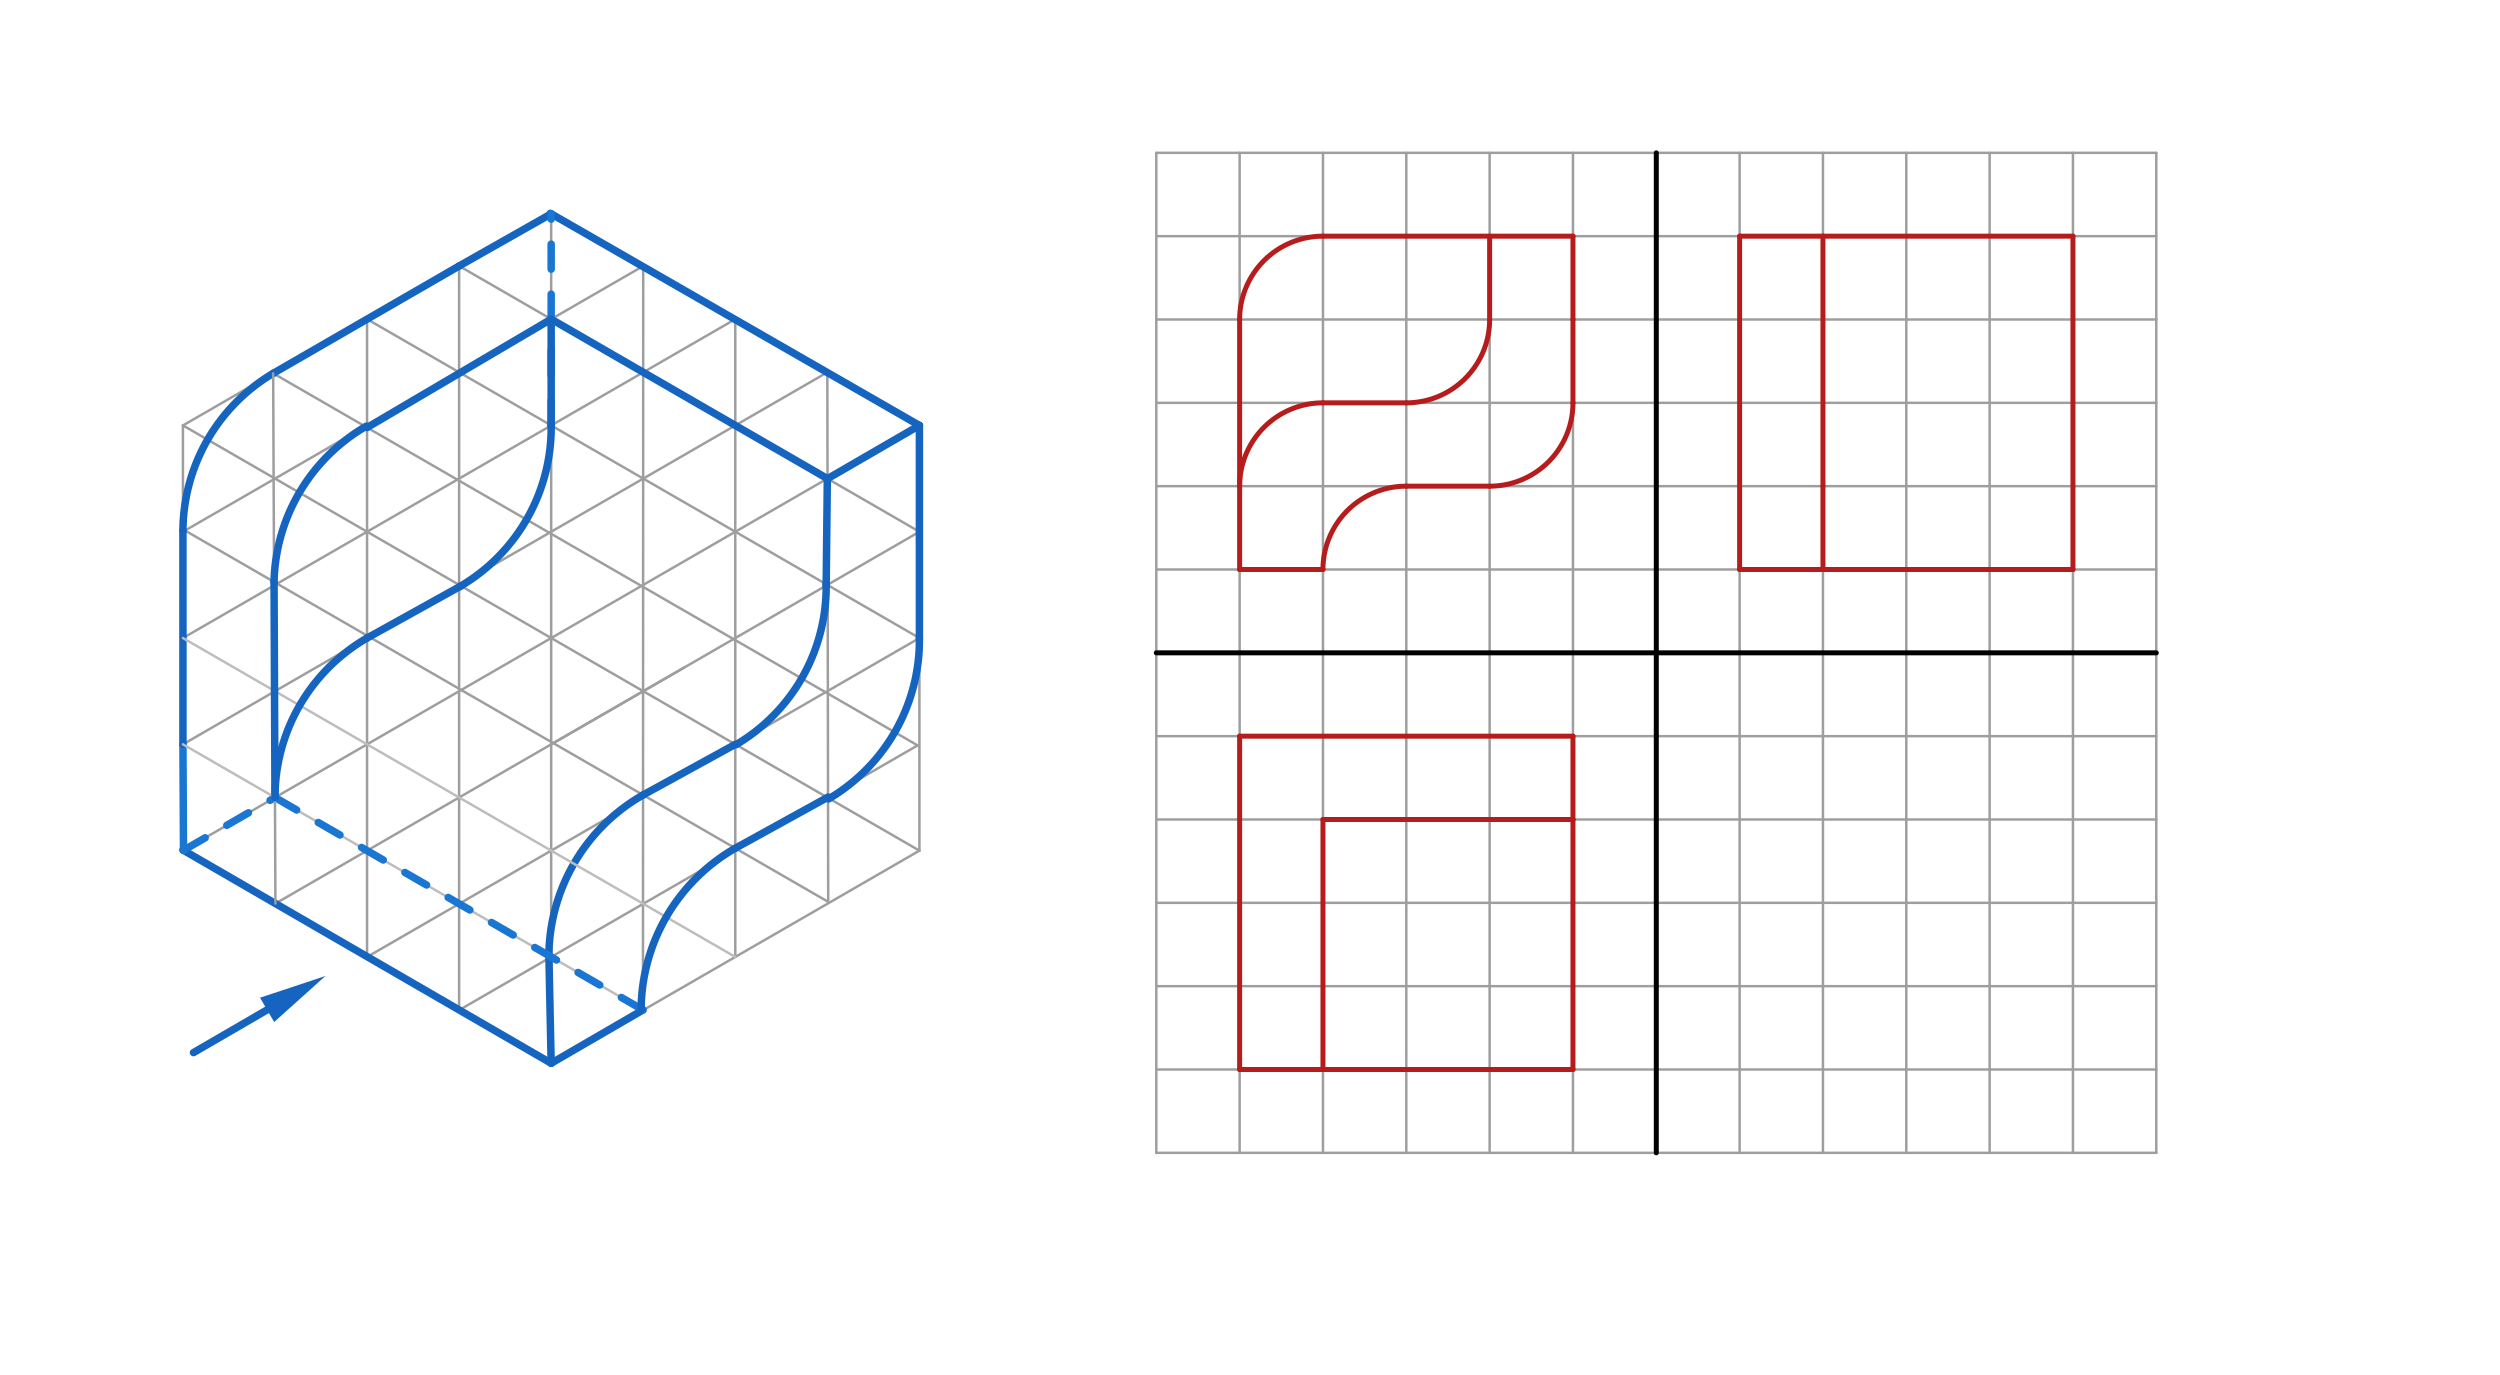 <svg xmlns="http://www.w3.org/2000/svg" class="svg--816" height="100%" preserveAspectRatio="xMidYMid meet" viewBox="0 0 1000 550" width="100%"><defs><marker id="marker-arrow" markerHeight="16" markerUnits="userSpaceOnUse" markerWidth="24" orient="auto-start-reverse" refX="24" refY="4" viewBox="0 0 24 8"><path d="M 0 0 L 24 4 L 0 8 z" stroke="inherit"></path></marker></defs><g class="aux-layer--949"></g><g class="main-layer--75a"><g class="element--733"><line stroke="#9E9E9E" stroke-dasharray="none" stroke-linecap="round" stroke-width="1" x1="495.851" x2="495.851" y1="61.139" y2="461.139"></line></g><g class="element--733"><line stroke="#9E9E9E" stroke-dasharray="none" stroke-linecap="round" stroke-width="1" x1="529.184" x2="529.184" y1="61.139" y2="461.139"></line></g><g class="element--733"><line stroke="#9E9E9E" stroke-dasharray="none" stroke-linecap="round" stroke-width="1" x1="562.518" x2="562.518" y1="61.139" y2="461.139"></line></g><g class="element--733"><line stroke="#9E9E9E" stroke-dasharray="none" stroke-linecap="round" stroke-width="1" x1="595.851" x2="595.851" y1="61.139" y2="461.139"></line></g><g class="element--733"><line stroke="#9E9E9E" stroke-dasharray="none" stroke-linecap="round" stroke-width="1" x1="629.184" x2="629.184" y1="61.139" y2="461.139"></line></g><g class="element--733"><line stroke="#9E9E9E" stroke-dasharray="none" stroke-linecap="round" stroke-width="1" x1="662.517" x2="662.517" y1="61.139" y2="461.139"></line></g><g class="element--733"><line stroke="#9E9E9E" stroke-dasharray="none" stroke-linecap="round" stroke-width="1" x1="695.85" x2="695.85" y1="61.139" y2="461.139"></line></g><g class="element--733"><line stroke="#9E9E9E" stroke-dasharray="none" stroke-linecap="round" stroke-width="1" x1="729.183" x2="729.183" y1="61.139" y2="461.139"></line></g><g class="element--733"><line stroke="#9E9E9E" stroke-dasharray="none" stroke-linecap="round" stroke-width="1" x1="762.517" x2="762.517" y1="61.139" y2="461.139"></line></g><g class="element--733"><line stroke="#9E9E9E" stroke-dasharray="none" stroke-linecap="round" stroke-width="1" x1="795.85" x2="795.85" y1="61.139" y2="461.139"></line></g><g class="element--733"><line stroke="#9E9E9E" stroke-dasharray="none" stroke-linecap="round" stroke-width="1" x1="829.183" x2="829.183" y1="61.139" y2="461.139"></line></g><g class="element--733"><line stroke="#9E9E9E" stroke-dasharray="none" stroke-linecap="round" stroke-width="1" x1="462.518" x2="862.517" y1="94.472" y2="94.472"></line></g><g class="element--733"><line stroke="#9E9E9E" stroke-dasharray="none" stroke-linecap="round" stroke-width="1" x1="462.518" x2="862.517" y1="127.806" y2="127.806"></line></g><g class="element--733"><line stroke="#9E9E9E" stroke-dasharray="none" stroke-linecap="round" stroke-width="1" x1="462.518" x2="862.517" y1="161.139" y2="161.139"></line></g><g class="element--733"><line stroke="#9E9E9E" stroke-dasharray="none" stroke-linecap="round" stroke-width="1" x1="462.518" x2="862.517" y1="194.472" y2="194.472"></line></g><g class="element--733"><line stroke="#9E9E9E" stroke-dasharray="none" stroke-linecap="round" stroke-width="1" x1="462.518" x2="862.517" y1="227.806" y2="227.806"></line></g><g class="element--733"><line stroke="#9E9E9E" stroke-dasharray="none" stroke-linecap="round" stroke-width="1" x1="462.518" x2="862.517" y1="261.139" y2="261.139"></line></g><g class="element--733"><line stroke="#9E9E9E" stroke-dasharray="none" stroke-linecap="round" stroke-width="1" x1="529.184" x2="462.518" y1="261.139" y2="261.139"></line></g><g class="element--733"><line stroke="#9E9E9E" stroke-dasharray="none" stroke-linecap="round" stroke-width="1" x1="462.518" x2="862.517" y1="294.472" y2="294.472"></line></g><g class="element--733"><line stroke="#9E9E9E" stroke-dasharray="none" stroke-linecap="round" stroke-width="1" x1="462.518" x2="862.517" y1="327.806" y2="327.806"></line></g><g class="element--733"><line stroke="#9E9E9E" stroke-dasharray="none" stroke-linecap="round" stroke-width="1" x1="462.518" x2="862.517" y1="361.139" y2="361.139"></line></g><g class="element--733"><line stroke="#9E9E9E" stroke-dasharray="none" stroke-linecap="round" stroke-width="1" x1="462.518" x2="862.517" y1="394.472" y2="394.472"></line></g><g class="element--733"><line stroke="#9E9E9E" stroke-dasharray="none" stroke-linecap="round" stroke-width="1" x1="462.518" x2="862.517" y1="427.806" y2="427.806"></line></g><g class="element--733"><line stroke="#9E9E9E" stroke-dasharray="none" stroke-linecap="round" stroke-width="1" x1="462.518" x2="862.517" y1="61.139" y2="61.139"></line></g><g class="element--733"><line stroke="#9E9E9E" stroke-dasharray="none" stroke-linecap="round" stroke-width="1" x1="862.517" x2="862.517" y1="61.139" y2="461.139"></line></g><g class="element--733"><line stroke="#9E9E9E" stroke-dasharray="none" stroke-linecap="round" stroke-width="1" x1="862.517" x2="462.518" y1="461.139" y2="461.139"></line></g><g class="element--733"><line stroke="#9E9E9E" stroke-dasharray="none" stroke-linecap="round" stroke-width="1" x1="462.518" x2="462.518" y1="461.139" y2="61.139"></line></g><g class="element--733"><line stroke="#000000" stroke-dasharray="none" stroke-linecap="round" stroke-width="2" x1="462.518" x2="862.517" y1="261.139" y2="261.139"></line></g><g class="element--733"><line stroke="#000000" stroke-dasharray="none" stroke-linecap="round" stroke-width="2" x1="662.517" x2="662.517" y1="61.139" y2="461.139"></line></g><g class="element--733"><line stroke="#9E9E9E" stroke-dasharray="none" stroke-linecap="round" stroke-width="1" x1="220.467" x2="220.467" y1="85.138" y2="425.295"></line></g><g class="element--733"><line stroke="#9E9E9E" stroke-dasharray="none" stroke-linecap="round" stroke-width="1" x1="73.174" x2="367.759" y1="170.177" y2="340.256"></line></g><g class="element--733"><line stroke="#9E9E9E" stroke-dasharray="none" stroke-linecap="round" stroke-width="1" x1="73.174" x2="367.759" y1="340.256" y2="170.177"></line></g><g class="element--733"><line stroke="#9E9E9E" stroke-dasharray="none" stroke-linecap="round" stroke-width="1" x1="220.467" x2="367.759" y1="85.138" y2="170.177"></line></g><g class="element--733"><line stroke="#9E9E9E" stroke-dasharray="none" stroke-linecap="round" stroke-width="1" x1="367.759" x2="367.759" y1="170.177" y2="340.256"></line></g><g class="element--733"><line stroke="#9E9E9E" stroke-dasharray="none" stroke-linecap="round" stroke-width="1" x1="367.759" x2="220.467" y1="340.256" y2="425.295"></line></g><g class="element--733"><line stroke="#9E9E9E" stroke-dasharray="none" stroke-linecap="round" stroke-width="1" x1="220.467" x2="73.174" y1="425.295" y2="340.256"></line></g><g class="element--733"><line stroke="#9E9E9E" stroke-dasharray="none" stroke-linecap="round" stroke-width="1" x1="73.174" x2="73.174" y1="340.256" y2="170.177"></line></g><g class="element--733"><line stroke="#9E9E9E" stroke-dasharray="none" stroke-linecap="round" stroke-width="1" x1="73.174" x2="220.467" y1="170.177" y2="85.138"></line></g><g class="element--733"><line stroke="#9E9E9E" stroke-dasharray="none" stroke-linecap="round" stroke-width="1" x1="220.467" x2="367.032" y1="382.776" y2="298.156"></line></g><g class="element--733"><line stroke="#9E9E9E" stroke-dasharray="none" stroke-linecap="round" stroke-width="1" x1="220.467" x2="367.759" y1="340.256" y2="255.217"></line></g><g class="element--733"><line stroke="#9E9E9E" stroke-dasharray="none" stroke-linecap="round" stroke-width="1" x1="220.467" x2="368.052" y1="297.736" y2="212.528"></line></g><g class="element--733"><line stroke="#9E9E9E" stroke-dasharray="none" stroke-linecap="round" stroke-width="1" x1="220.467" x2="183.324" y1="382.776" y2="404.22"></line></g><g class="element--733"><line stroke="#9E9E9E" stroke-dasharray="none" stroke-linecap="round" stroke-width="1" x1="220.467" x2="146.82" y1="340.256" y2="382.776"></line></g><g class="element--733"><line stroke="#9E9E9E" stroke-dasharray="none" stroke-linecap="round" stroke-width="1" x1="273.749" x2="220.467" y1="266.974" y2="297.736"></line></g><g class="element--733"><line stroke="#9E9E9E" stroke-dasharray="none" stroke-linecap="round" stroke-width="1" x1="220.467" x2="109.634" y1="297.736" y2="361.725"></line></g><g class="element--733"><line stroke="#9E9E9E" stroke-dasharray="none" stroke-linecap="round" stroke-width="1" x1="183.644" x2="331.566" y1="233.957" y2="148.554"></line></g><g class="element--733"><line stroke="#9E9E9E" stroke-dasharray="none" stroke-linecap="round" stroke-width="1" x1="146.82" x2="294.113" y1="212.697" y2="127.658"></line></g><g class="element--733"><line stroke="#9E9E9E" stroke-dasharray="none" stroke-linecap="round" stroke-width="1" x1="146.82" x2="73.174" y1="212.697" y2="255.217"></line></g><g class="element--733"><line stroke="#9E9E9E" stroke-dasharray="none" stroke-linecap="round" stroke-width="1" x1="109.997" x2="74.01" y1="191.437" y2="212.215"></line></g><g class="element--733"><line stroke="#9E9E9E" stroke-dasharray="none" stroke-linecap="round" stroke-width="1" x1="109.997" x2="257.501" y1="191.437" y2="106.276"></line></g><g class="element--733"><line stroke="#9E9E9E" stroke-dasharray="none" stroke-linecap="round" stroke-width="1" x1="367.759" x2="146.82" y1="255.217" y2="127.658"></line></g><g class="element--733"><line stroke="#9E9E9E" stroke-dasharray="none" stroke-linecap="round" stroke-width="1" x1="367.032" x2="108.84" y1="298.156" y2="149.089"></line></g><g class="element--733"><line stroke="#9E9E9E" stroke-dasharray="none" stroke-linecap="round" stroke-width="1" x1="74.01" x2="331.28" y1="212.215" y2="360.75"></line></g><g class="element--733"><line stroke="#9E9E9E" stroke-dasharray="none" stroke-linecap="round" stroke-width="1" x1="183.644" x2="72.968" y1="233.957" y2="297.855"></line></g><g class="element--733"><line stroke="#9E9E9E" stroke-dasharray="none" stroke-linecap="round" stroke-width="1" x1="146.82" x2="146.82" y1="127.658" y2="382.776"></line></g><g class="element--733"><line stroke="#9E9E9E" stroke-dasharray="none" stroke-linecap="round" stroke-width="1" x1="257.29" x2="257.186" y1="106.398" y2="403.976"></line></g><g class="element--733"><line stroke="#9E9E9E" stroke-dasharray="none" stroke-linecap="round" stroke-width="1" x1="294.113" x2="294.113" y1="127.658" y2="382.776"></line></g><g class="element--733"><line stroke="#9E9E9E" stroke-dasharray="none" stroke-linecap="round" stroke-width="1" x1="330.936" x2="331.28" y1="148.917" y2="360.75"></line></g><g class="element--733"><line stroke="#9E9E9E" stroke-dasharray="none" stroke-linecap="round" stroke-width="1" x1="367.759" x2="183.644" y1="212.697" y2="106.398"></line></g><g class="element--733"><line stroke="#9E9E9E" stroke-dasharray="none" stroke-linecap="round" stroke-width="1" x1="183.644" x2="183.644" y1="106.398" y2="404.036"></line></g><g class="element--733"><path d="M 257.216 317.989 A 74.557 74.557 0 0 0 219.556 382.776" fill="none" stroke="#1976D2" stroke-dasharray="none" stroke-linecap="round" stroke-width="1"></path></g><g class="element--733"><line stroke="#1565C0" stroke-dasharray="none" stroke-linecap="round" stroke-width="3" x1="220.128" x2="367.759" y1="85.333" y2="170.177"></line></g><g class="element--733"><line stroke="#1565C0" stroke-dasharray="none" stroke-linecap="round" stroke-width="3" x1="367.759" x2="367.759" y1="170.177" y2="255.217"></line></g><g class="element--733"><path d="M 367.759 255.217 A 73.651 73.651 0 0 1 331.44 319.548" fill="none" stroke="#1565C0" stroke-dasharray="none" stroke-linecap="round" stroke-width="3"></path></g><g class="element--733"><line stroke="#1565C0" stroke-dasharray="none" stroke-linecap="round" stroke-width="3" x1="257.186" x2="220.467" y1="403.976" y2="425.295"></line></g><g class="element--733"><line stroke="#1565C0" stroke-dasharray="none" stroke-linecap="round" stroke-width="3" x1="220.467" x2="219.558" y1="425.295" y2="382.251"></line></g><g class="element--733"><line stroke="#1565C0" stroke-dasharray="none" stroke-linecap="round" stroke-width="3" x1="331.005" x2="367.759" y1="191.477" y2="170.177"></line></g><g class="element--733"><line stroke="#1565C0" stroke-dasharray="none" stroke-linecap="round" stroke-width="3" x1="220.467" x2="331.005" y1="127.658" y2="191.477"></line></g><g class="element--733"><path d="M 257.216 317.989 A 74.557 74.557 0 0 0 219.558 382.251" fill="none" stroke="#1565C0" stroke-dasharray="none" stroke-linecap="round" stroke-width="3"></path></g><g class="element--733"><line stroke="#1565C0" stroke-dasharray="none" stroke-linecap="round" stroke-width="3" x1="73.176" x2="220.467" y1="339.999" y2="425.295"></line></g><g class="element--733"><line stroke="#1976D2" stroke-dasharray="none" stroke-linecap="round" stroke-width="3" x1="73.175" x2="73.397" y1="297.737" y2="340.127"></line></g><g class="element--733"><line stroke="#1565C0" stroke-dasharray="none" stroke-linecap="round" stroke-width="3" x1="220.467" x2="146.82" y1="127.658" y2="171.017"></line></g><g class="element--733"><path d="M 109.27 149.337 A 73.652 73.652 0 0 0 73.17 212.209" fill="none" stroke="#1565C0" stroke-dasharray="none" stroke-linecap="round" stroke-width="3"></path></g><g class="element--733"><line stroke="#1565C0" stroke-dasharray="none" stroke-linecap="round" stroke-width="3" x1="73.17" x2="73.175" y1="212.209" y2="297.737"></line></g><g class="element--733"><line stroke="#1565C0" stroke-dasharray="none" stroke-linecap="round" stroke-width="3" x1="109.27" x2="183.644" y1="149.337" y2="106.398"></line></g><g class="element--733"><line stroke="#1565C0" stroke-dasharray="none" stroke-linecap="round" stroke-width="3" x1="183.644" x2="220.467" y1="106.398" y2="85.528"></line></g><g class="element--733"><line stroke="#1976D2" stroke-dasharray="10" stroke-linecap="round" stroke-width="3" x1="220.467" x2="220.467" y1="170.177" y2="127.658"></line></g><g class="element--733"><line stroke="#1976D2" stroke-dasharray="10" stroke-linecap="round" stroke-width="3" x1="73.397" x2="109.852" y1="340.127" y2="319.08"></line></g><g class="element--733"><line stroke="#1976D2" stroke-dasharray="10" stroke-linecap="round" stroke-width="3" x1="220.467" x2="220.467" y1="127.658" y2="85.528"></line></g><g class="element--733"><line stroke="#BDBDBD" stroke-dasharray="none" stroke-linecap="round" stroke-width="1" x1="73.174" x2="294.113" y1="255.217" y2="382.776"></line></g><g class="element--733"><path d="M 146.82 255.217 A 73.646 73.646 0 0 0 109.997 319.08" fill="none" stroke="#1565C0" stroke-dasharray="none" stroke-linecap="round" stroke-width="3"></path></g><g class="element--733"><line stroke="#BDBDBD" stroke-dasharray="none" stroke-linecap="round" stroke-width="1" x1="73.175" x2="257.186" y1="297.736" y2="403.976"></line></g><g class="element--733"><line stroke="#1976D2" stroke-dasharray="10" stroke-linecap="round" stroke-width="3" x1="109.997" x2="257.186" y1="318.995" y2="403.976"></line></g><g class="element--733"><path d="M 220.467 170.177 A 73.651 73.651 0 0 1 184.013 234.588" fill="none" stroke="#1565C0" stroke-dasharray="none" stroke-linecap="round" stroke-width="3"></path></g><g class="element--733"><path d="M 330.462 233.683 A 73.225 73.225 0 0 1 294.396 297.872" fill="none" stroke="#1565C0" stroke-dasharray="none" stroke-linecap="round" stroke-width="3"></path></g><g class="element--733"><line stroke="#9E9E9E" stroke-dasharray="none" stroke-linecap="round" stroke-width="1" x1="109.27" x2="110.165" y1="149.337" y2="361.419"></line></g><g class="element--733"><line stroke="#1565C0" stroke-dasharray="none" stroke-linecap="round" stroke-width="3" x1="109.622" x2="109.986" y1="232.775" y2="318.988"></line></g><g class="element--733"><path d="M 109.622 232.775 A 73.766 73.766 0 0 1 146.511 170.48" fill="none" stroke="#1565C0" stroke-dasharray="none" stroke-linecap="round" stroke-width="3"></path></g><g class="element--733"><path d="M 294.113 339.291 A 74.897 74.897 0 0 0 256.454 403.973" fill="none" stroke="#1565C0" stroke-dasharray="none" stroke-linecap="round" stroke-width="3"></path></g><g class="element--733"><line stroke="#1565C0" stroke-dasharray="none" stroke-linecap="round" stroke-width="3" x1="146.82" x2="184.371" y1="255.217" y2="234.377"></line></g><g class="element--733"><line stroke="#1565C0" stroke-dasharray="none" stroke-linecap="round" stroke-width="3" x1="220.467" x2="220.467" y1="170.177" y2="127.658"></line></g><g class="element--733"><line stroke="#1565C0" stroke-dasharray="none" stroke-linecap="round" stroke-width="3" x1="330.468" x2="330.936" y1="234.227" y2="191.437"></line></g><g class="element--733"><line stroke="#1565C0" stroke-dasharray="none" stroke-linecap="round" stroke-width="3" x1="294.113" x2="257.216" y1="297.736" y2="317.989"></line></g><g class="element--733"><line stroke="#1565C0" stroke-dasharray="none" stroke-linecap="round" stroke-width="3" x1="294.113" x2="331.212" y1="339.291" y2="318.837"></line></g><g class="element--733"><line stroke="#1565C0" stroke-dasharray="none" stroke-linecap="round" stroke-width="3" x1="77.4" x2="106.836" y1="421.037" y2="403.947"></line><path d="M130.185,390.39 l27,5.625 l0,-11.25 z" fill="#1565C0" stroke="#1565C0" stroke-width="0" transform="rotate(149.86, 130.185, 390.39)"></path></g><g class="element--733"><line stroke="#B71C1C" stroke-dasharray="none" stroke-linecap="round" stroke-width="2" x1="695.85" x2="695.85" y1="227.806" y2="94.472"></line></g><g class="element--733"><line stroke="#B71C1C" stroke-dasharray="none" stroke-linecap="round" stroke-width="2" x1="695.85" x2="729.183" y1="94.472" y2="94.472"></line></g><g class="element--733"><line stroke="#B71C1C" stroke-dasharray="none" stroke-linecap="round" stroke-width="2" x1="729.183" x2="729.183" y1="94.472" y2="194.472"></line></g><g class="element--733"><line stroke="#B71C1C" stroke-dasharray="none" stroke-linecap="round" stroke-width="2" x1="695.85" x2="829.183" y1="227.806" y2="227.806"></line></g><g class="element--733"><line stroke="#B71C1C" stroke-dasharray="none" stroke-linecap="round" stroke-width="2" x1="829.183" x2="829.183" y1="227.806" y2="94.472"></line></g><g class="element--733"><line stroke="#B71C1C" stroke-dasharray="none" stroke-linecap="round" stroke-width="2" x1="829.183" x2="729.183" y1="94.472" y2="94.472"></line></g><g class="element--733"><line stroke="#B71C1C" stroke-dasharray="none" stroke-linecap="round" stroke-width="2" x1="495.851" x2="495.851" y1="227.806" y2="127.806"></line></g><g class="element--733"><line stroke="#B71C1C" stroke-dasharray="none" stroke-linecap="round" stroke-width="2" x1="529.184" x2="629.184" y1="94.472" y2="94.472"></line></g><g class="element--733"><line stroke="#B71C1C" stroke-dasharray="none" stroke-linecap="round" stroke-width="2" x1="629.184" x2="629.184" y1="94.472" y2="127.806"></line></g><g class="element--733"><line stroke="#B71C1C" stroke-dasharray="none" stroke-linecap="round" stroke-width="2" x1="595.851" x2="595.851" y1="94.472" y2="127.806"></line></g><g class="element--733"><line stroke="#B71C1C" stroke-dasharray="none" stroke-linecap="round" stroke-width="2" x1="629.184" x2="629.184" y1="161.139" y2="127.806"></line></g><g class="element--733"><line stroke="#B71C1C" stroke-dasharray="none" stroke-linecap="round" stroke-width="2" x1="595.851" x2="562.518" y1="194.472" y2="194.472"></line></g><g class="element--733"><line stroke="#B71C1C" stroke-dasharray="none" stroke-linecap="round" stroke-width="2" x1="562.518" x2="529.184" y1="161.139" y2="161.139"></line></g><g class="element--733"><path d="M 595.851 194.472 A 33.333 33.333 0 0 0 629.184 161.139" fill="none" stroke="#B71C1C" stroke-dasharray="none" stroke-linecap="round" stroke-width="2"></path></g><g class="element--733"><path d="M 562.518 161.139 A 33.333 33.333 0 0 0 595.851 127.806" fill="none" stroke="#B71C1C" stroke-dasharray="none" stroke-linecap="round" stroke-width="2"></path></g><g class="element--733"><path d="M 529.184 161.139 A 33.333 33.333 0 0 0 495.851 194.472" fill="none" stroke="#B71C1C" stroke-dasharray="none" stroke-linecap="round" stroke-width="2"></path></g><g class="element--733"><path d="M 562.518 194.472 A 33.333 33.333 0 0 0 529.184 227.806" fill="none" stroke="#B71C1C" stroke-dasharray="none" stroke-linecap="round" stroke-width="2"></path></g><g class="element--733"><line stroke="#B71C1C" stroke-dasharray="none" stroke-linecap="round" stroke-width="2" x1="529.184" x2="495.851" y1="227.806" y2="227.806"></line></g><g class="element--733"><path d="M 529.184 94.472 A 33.333 33.333 0 0 0 495.851 127.806" fill="none" stroke="#B71C1C" stroke-dasharray="none" stroke-linecap="round" stroke-width="2"></path></g><g class="element--733"><line stroke="#B71C1C" stroke-dasharray="none" stroke-linecap="round" stroke-width="2" x1="495.851" x2="629.184" y1="294.472" y2="294.472"></line></g><g class="element--733"><line stroke="#B71C1C" stroke-dasharray="none" stroke-linecap="round" stroke-width="2" x1="629.184" x2="629.184" y1="294.472" y2="327.806"></line></g><g class="element--733"><line stroke="#B71C1C" stroke-dasharray="none" stroke-linecap="round" stroke-width="2" x1="629.184" x2="529.184" y1="327.806" y2="327.806"></line></g><g class="element--733"><line stroke="#B71C1C" stroke-dasharray="none" stroke-linecap="round" stroke-width="2" x1="529.184" x2="529.184" y1="327.806" y2="427.806"></line></g><g class="element--733"><line stroke="#B71C1C" stroke-dasharray="none" stroke-linecap="round" stroke-width="2" x1="529.184" x2="495.851" y1="427.806" y2="427.806"></line></g><g class="element--733"><line stroke="#B71C1C" stroke-dasharray="none" stroke-linecap="round" stroke-width="2" x1="495.851" x2="495.851" y1="427.806" y2="294.472"></line></g><g class="element--733"><line stroke="#B71C1C" stroke-dasharray="none" stroke-linecap="round" stroke-width="2" x1="529.184" x2="629.184" y1="427.806" y2="427.806"></line></g><g class="element--733"><line stroke="#B71C1C" stroke-dasharray="none" stroke-linecap="round" stroke-width="2" x1="629.184" x2="629.184" y1="427.806" y2="327.806"></line></g><g class="element--733"><line stroke="#B71C1C" stroke-dasharray="none" stroke-linecap="round" stroke-width="2" x1="729.183" x2="729.183" y1="194.472" y2="227.806"></line></g></g><g class="snaps-layer--ac6"></g><g class="temp-layer--52d"></g></svg>
